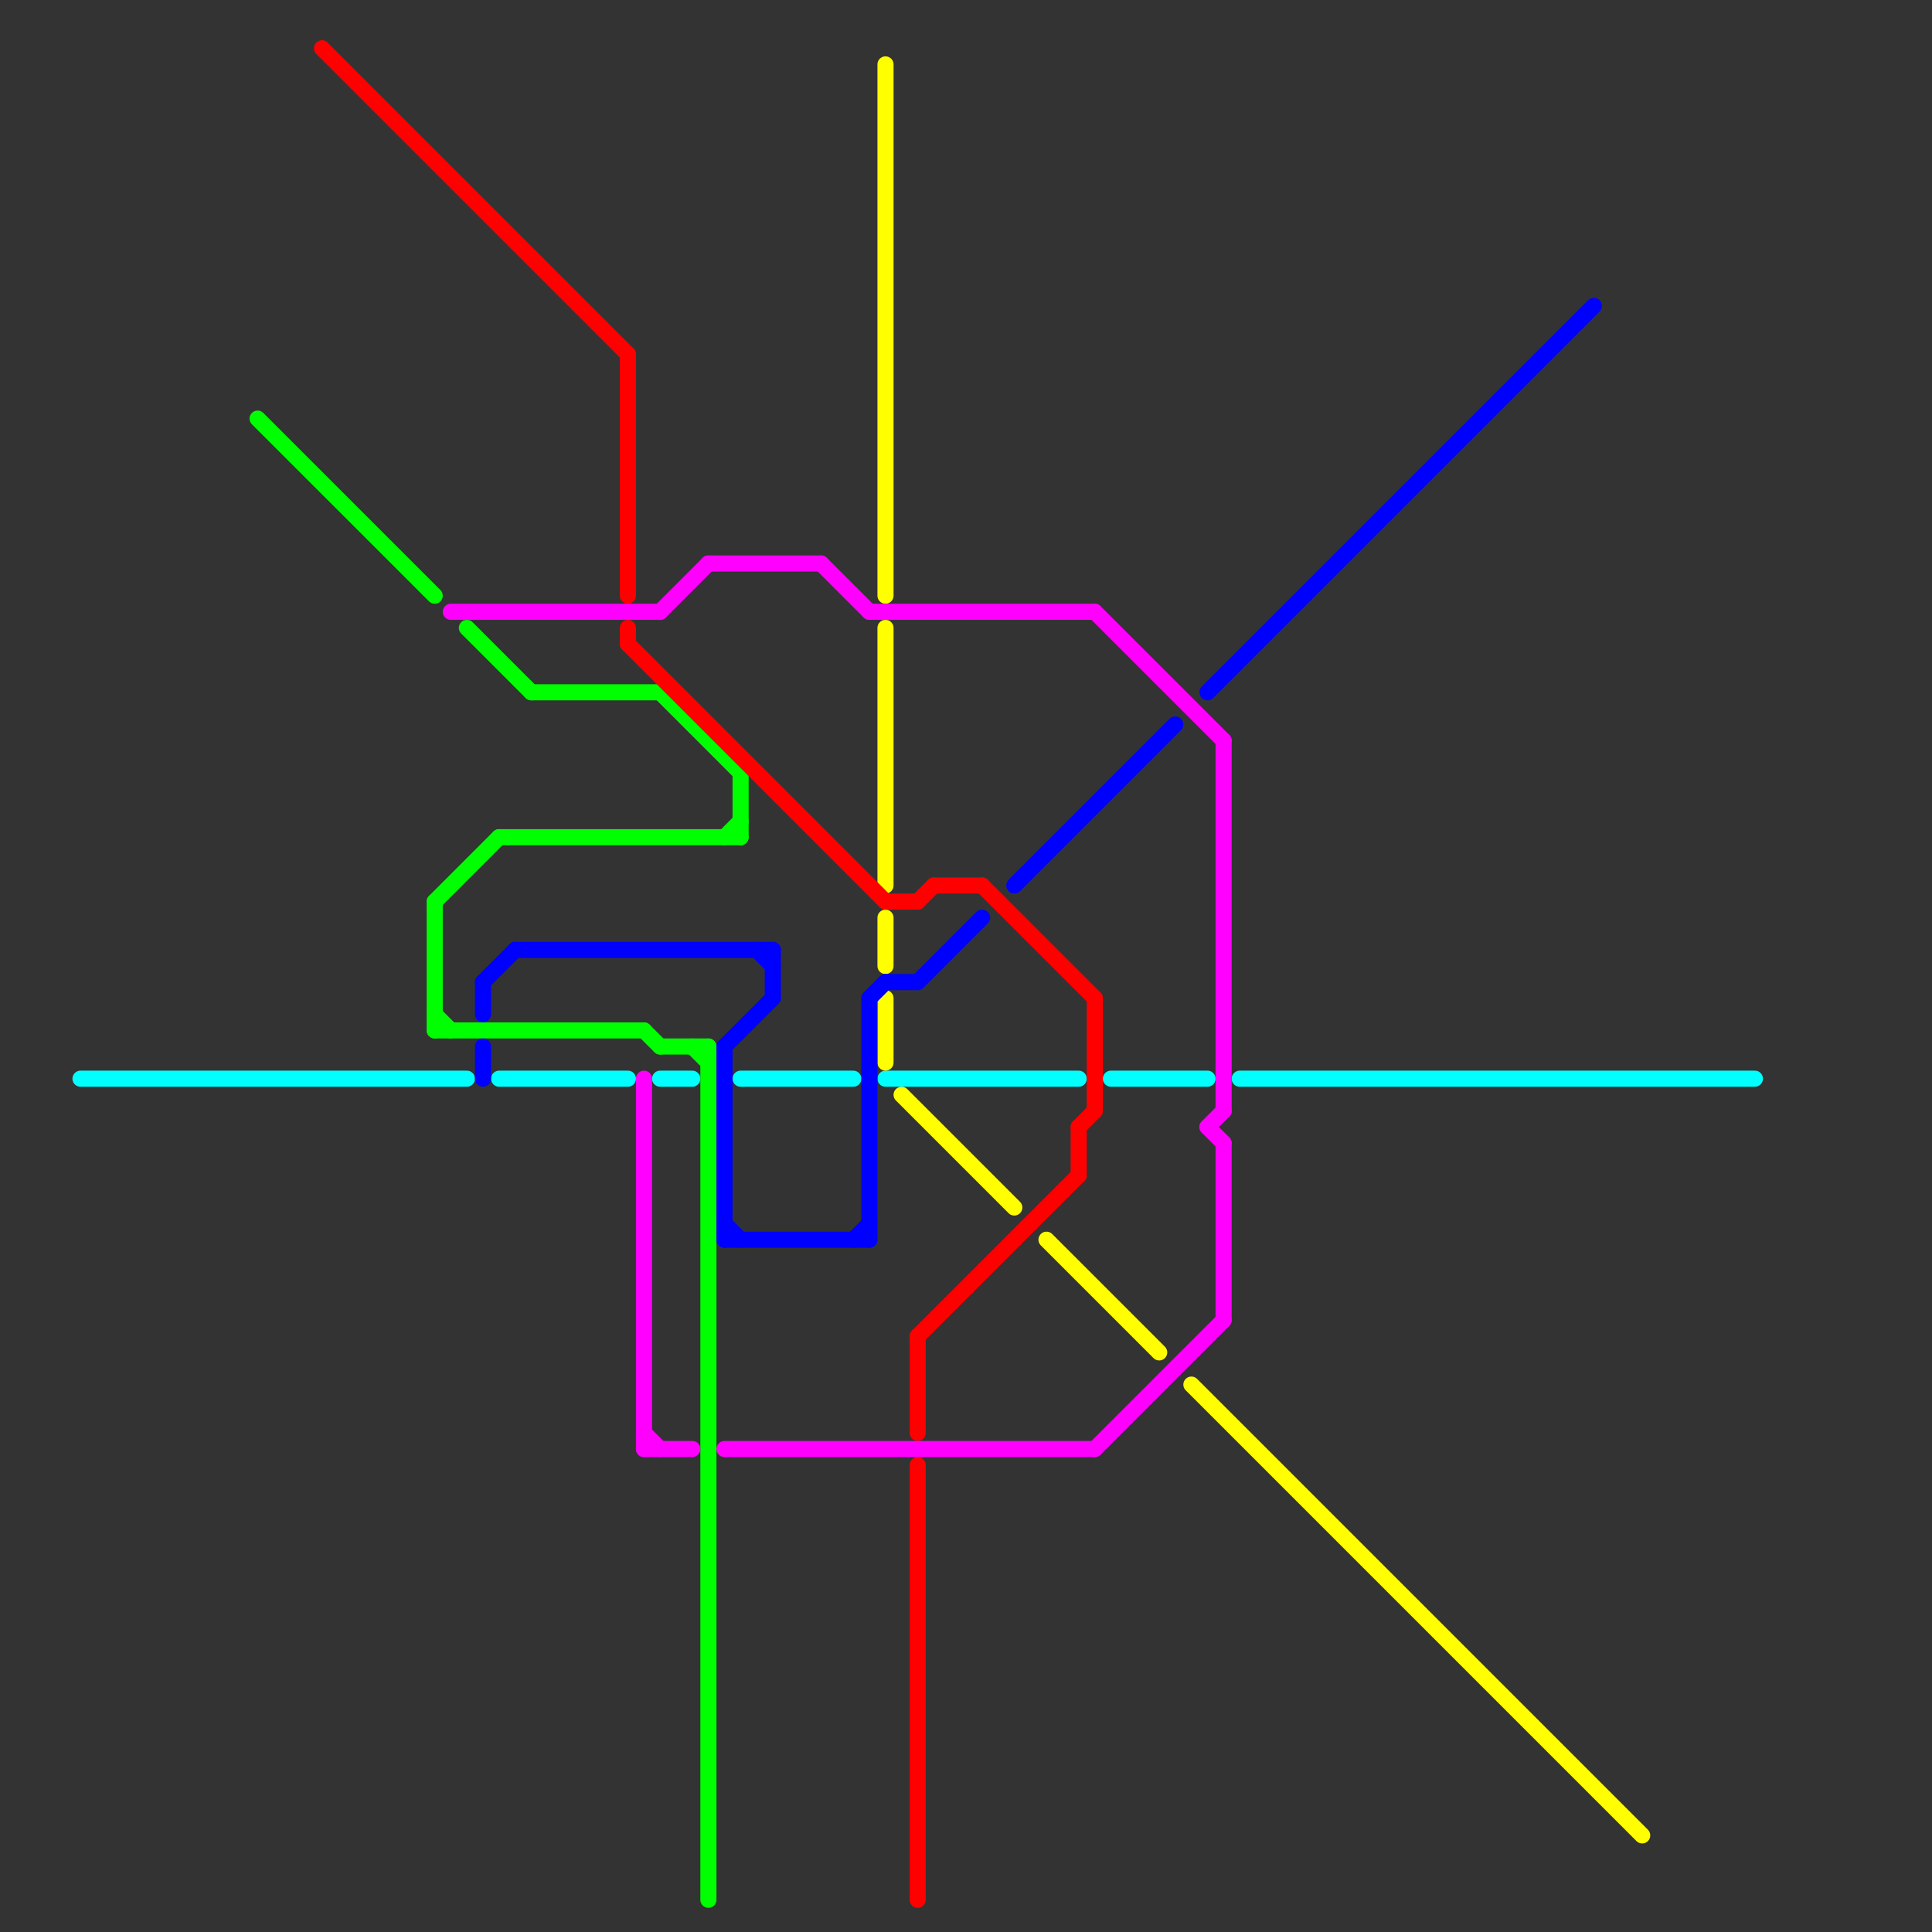 
<svg version="1.1" xmlns="http://www.w3.org/2000/svg" viewBox="0 0 120 120">
<rect x="0" y="0" width="120" height="120" fill="#333333" stroke="none"/>
<style>text { font: 1px Helvetica; font-weight: 600; white-space: pre; dominant-baseline: central; } line { stroke-width: 1; fill: none; stroke-linecap: round; stroke-linejoin: round; } .c0 { stroke: #00ffff } .c1 { stroke: #ffff00 } .c2 { stroke: #00ff00 } .c3 { stroke: #ff0000 } .c4 { stroke: #ff00ff } .c5 { stroke: #0000ff }</style><defs><g id="wm-xf"><circle r="1.2" fill="#000"/><circle r="0.9" fill="#fff"/><circle r="0.6" fill="#000"/><circle r="0.3" fill="#fff"/></g><g id="wm"><circle r="0.6" fill="#000"/><circle r="0.3" fill="#fff"/></g></defs><line class="c0" x1="5" y1="67" x2="29" y2="67"/><line class="c0" x1="41" y1="67" x2="43" y2="67"/><line class="c0" x1="77" y1="67" x2="109" y2="67"/><line class="c0" x1="46" y1="67" x2="53" y2="67"/><line class="c0" x1="31" y1="67" x2="39" y2="67"/><line class="c0" x1="69" y1="67" x2="75" y2="67"/><line class="c0" x1="55" y1="67" x2="67" y2="67"/><line class="c1" x1="55" y1="62" x2="55" y2="66"/><line class="c1" x1="65" y1="77" x2="72" y2="84"/><line class="c1" x1="55" y1="4" x2="55" y2="37"/><line class="c1" x1="56" y1="68" x2="63" y2="75"/><line class="c1" x1="55" y1="57" x2="55" y2="60"/><line class="c1" x1="55" y1="39" x2="55" y2="55"/><line class="c1" x1="74" y1="86" x2="102" y2="114"/><line class="c2" x1="27" y1="64" x2="40" y2="64"/><line class="c2" x1="41" y1="43" x2="46" y2="48"/><line class="c2" x1="16" y1="26" x2="27" y2="37"/><line class="c2" x1="40" y1="64" x2="41" y2="65"/><line class="c2" x1="27" y1="63" x2="28" y2="64"/><line class="c2" x1="45" y1="52" x2="46" y2="51"/><line class="c2" x1="43" y1="65" x2="44" y2="66"/><line class="c2" x1="27" y1="56" x2="31" y2="52"/><line class="c2" x1="29" y1="39" x2="33" y2="43"/><line class="c2" x1="27" y1="56" x2="27" y2="64"/><line class="c2" x1="41" y1="65" x2="44" y2="65"/><line class="c2" x1="46" y1="48" x2="46" y2="52"/><line class="c2" x1="44" y1="65" x2="44" y2="118"/><line class="c2" x1="33" y1="43" x2="41" y2="43"/><line class="c2" x1="31" y1="52" x2="46" y2="52"/><line class="c3" x1="57" y1="91" x2="57" y2="118"/><line class="c3" x1="57" y1="56" x2="58" y2="55"/><line class="c3" x1="61" y1="55" x2="68" y2="62"/><line class="c3" x1="67" y1="70" x2="67" y2="73"/><line class="c3" x1="55" y1="56" x2="57" y2="56"/><line class="c3" x1="39" y1="40" x2="55" y2="56"/><line class="c3" x1="57" y1="83" x2="67" y2="73"/><line class="c3" x1="57" y1="83" x2="57" y2="89"/><line class="c3" x1="68" y1="62" x2="68" y2="69"/><line class="c3" x1="39" y1="22" x2="39" y2="37"/><line class="c3" x1="20" y1="3" x2="39" y2="22"/><line class="c3" x1="58" y1="55" x2="61" y2="55"/><line class="c3" x1="67" y1="70" x2="68" y2="69"/><line class="c3" x1="39" y1="39" x2="39" y2="40"/><line class="c4" x1="75" y1="70" x2="76" y2="71"/><line class="c4" x1="68" y1="90" x2="76" y2="82"/><line class="c4" x1="54" y1="38" x2="68" y2="38"/><line class="c4" x1="40" y1="67" x2="40" y2="90"/><line class="c4" x1="40" y1="89" x2="41" y2="90"/><line class="c4" x1="40" y1="90" x2="43" y2="90"/><line class="c4" x1="51" y1="35" x2="54" y2="38"/><line class="c4" x1="45" y1="90" x2="68" y2="90"/><line class="c4" x1="76" y1="71" x2="76" y2="82"/><line class="c4" x1="68" y1="38" x2="76" y2="46"/><line class="c4" x1="76" y1="46" x2="76" y2="69"/><line class="c4" x1="44" y1="35" x2="51" y2="35"/><line class="c4" x1="41" y1="38" x2="44" y2="35"/><line class="c4" x1="75" y1="70" x2="76" y2="69"/><line class="c4" x1="28" y1="38" x2="41" y2="38"/><line class="c5" x1="30" y1="61" x2="30" y2="63"/><line class="c5" x1="30" y1="61" x2="32" y2="59"/><line class="c5" x1="45" y1="65" x2="48" y2="62"/><line class="c5" x1="53" y1="77" x2="54" y2="76"/><line class="c5" x1="57" y1="61" x2="61" y2="57"/><line class="c5" x1="54" y1="62" x2="54" y2="77"/><line class="c5" x1="45" y1="77" x2="54" y2="77"/><line class="c5" x1="45" y1="65" x2="45" y2="77"/><line class="c5" x1="48" y1="59" x2="48" y2="62"/><line class="c5" x1="54" y1="62" x2="55" y2="61"/><line class="c5" x1="63" y1="55" x2="73" y2="45"/><line class="c5" x1="47" y1="59" x2="48" y2="60"/><line class="c5" x1="30" y1="65" x2="30" y2="67"/><line class="c5" x1="55" y1="61" x2="57" y2="61"/><line class="c5" x1="45" y1="76" x2="46" y2="77"/><line class="c5" x1="32" y1="59" x2="48" y2="59"/><line class="c5" x1="75" y1="43" x2="99" y2="19"/>
</svg>
